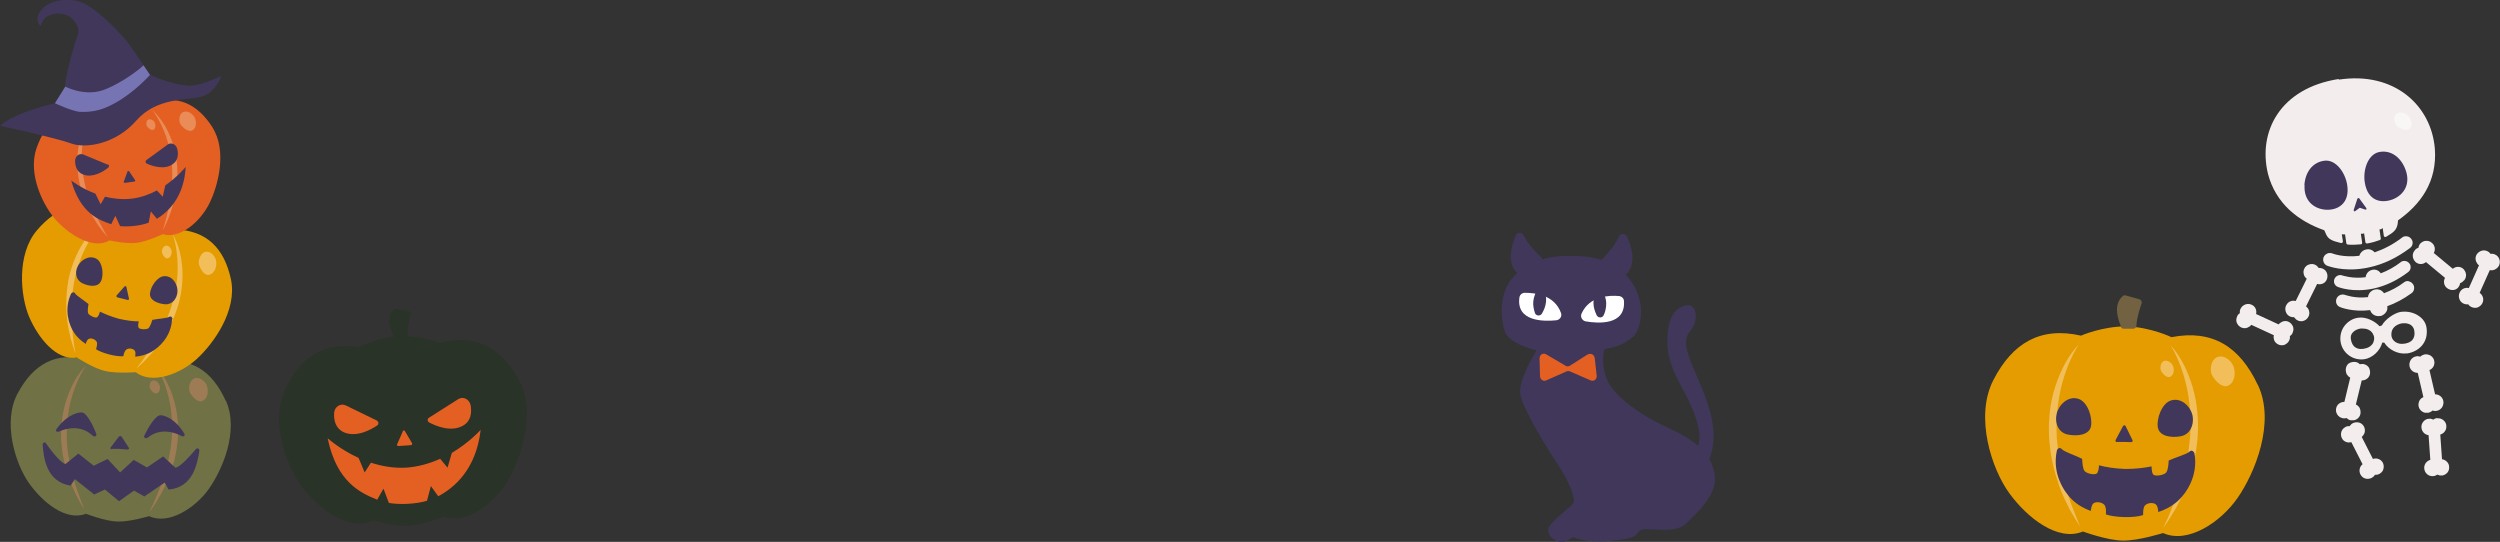 <?xml version="1.0" encoding="UTF-8"?>
<svg id="_レイヤー_1" xmlns="http://www.w3.org/2000/svg" version="1.1" viewBox="0 0 1155.2 250.4">
  <rect x="0" y="0" width="1155.2" height="250.4" fill="#333333" stroke="none"/>
  <!-- Generator: Adobe Illustrator 29.0.0, SVG Export Plug-In . SVG Version: 2.1.0 Build 186)  -->
  <defs>
    <style>
      .st0 {
        fill: #e49c00;
      }

      .st1 {
        fill: #7774b4;
      }

      .st2 {
        fill: #f3eeed;
      }

      .st3 {
        fill: #707144;
      }

      .st4, .st5 {
        fill: #fff;
      }

      .st6 {
        fill: #7c734a;
      }

      .st7 {
        fill: #2a3328;
      }

      .st8 {
        fill: #e46022;
      }

      .st5 {
        isolation: isolate;
        opacity: .5;
      }

      .st9 {
        fill: #40375b;
      }

      .st10 {
        fill: #f1be59;
      }

      .st11 {
        fill: #e98c57;
      }

      .st12 {
        fill: #9d7b55;
      }

      .st13 {
        fill: #726242;
      }
    </style>
  </defs>
  <g>
    <g>
      <path class="st8" d="M981.8,149c.2,0,.5,0,.7,0h.7-1.5Z"/>
      <path class="st0" d="M1043.2,177.7c-8.2-17.4-20.8-25.6-39.8-21.9,0,0-9.5-4.6-20.8-5-11.4,0-21,4.3-21,4.3-18.8-4.3-31.7,3.4-40.5,20.5-8.8,17.1-.7,41.4,7.5,52.5,8.3,11.3,22.3,22.3,33.9,17.5,0,0,11.1,4.1,18.4,4.2,7.3.1,18.6-3.5,18.6-3.5,11.4,5.2,26.7-5,34.5-16.3,7.9-11.4,17.6-34.8,9.3-52.2h0Z"/>
    </g>
    <path class="st13" d="M980.1,150.9c-1.1-2.5-4-10,.8-14.1.3-.3.8-.4,1.3-.3l6.4,1.8c.8.2,1.2,1.1,1,1.9-.8,2.3-2.3,6.9-2.4,10.3,0,.8-.7,1.4-1.5,1.4h-4.4c-.6,0-1.1-.4-1.3-.9h0Z"/>
    <path class="st10" d="M1002.8,159.3c5.1,5.6,8.4,12.7,10.5,20,2.1,7.4,2.7,15.1,2.2,22.7-.1,1-.3,3.3-.5,4.3,0,.7-.3,2.1-.4,2.8-.3,1.4-.6,2.8-.8,4.2-.2.9-.8,3.2-1.1,4.1-.3.9-1,3.2-1.3,4.1-.3.9-.7,1.8-1,2.7-.8,2.1-1.8,4.1-2.7,6.2-.5,1.1-1.6,3.1-2.1,4.1-.4.8-1,1.7-1.4,2.4-1.4,2.4-3,4.8-4.6,7.1.6-1.5,1.6-3.6,2.3-5.1.5-1.2,1.1-2.6,1.6-3.9.7-1.6,1.5-3.9,2.2-5.5.7-2.1,1.5-4.1,2.1-6.2.5-1.5,1.1-3.8,1.5-5.3l.3-1.3.3-1.3.6-2.7.5-2.7c.2-.8.3-1.9.4-2.7,1.8-12.6.7-25.8-3.7-37.8-1.3-3.5-2.8-6.9-4.8-10.1h0Z"/>
    <path class="st10" d="M960.9,158.6c-4,6.2-6.7,13.2-8.5,20.4-1.2,5.3-2,10.8-2.1,16.3,0,1.3,0,2.8,0,4.1,0,2.1.2,4.7.5,6.8,0,.8.2,1.9.3,2.7l.4,2.7.5,2.7.2,1.4.3,1.3c.3,1.6.9,3.8,1.3,5.4.5,2.1,1.2,4.2,1.8,6.3.6,1.6,1.3,4,2,5.6.5,1.2,1,2.7,1.5,3.9.6,1.5,1.5,3.7,2.1,5.2-1.5-2.4-3-4.8-4.4-7.2-.4-.8-1-1.7-1.3-2.5-.5-1.1-1.5-3.1-2-4.2-.8-2.1-1.8-4.1-2.4-6.3-.3-.9-.6-1.8-.9-2.7-.3-.9-.9-3.2-1.2-4.1-.2-.9-.7-3.2-.9-4.2-.2-1.4-.5-2.8-.7-4.2,0-.7-.2-2.1-.3-2.8-.2-1-.2-3.3-.3-4.3-.3-7.6.6-15.4,3-22.6,2.4-7.2,5.9-14.2,11.2-19.6h0Z"/>
    <path class="st10" d="M1032,169.1c1.2,3.1.7,7.7-2.4,9.1-2.7,1.2-5.8-2-7.3-4.5-1.5-2.4-.8-8.1,2.9-8.9,2.8-.6,5.8,1.8,6.8,4.4h0Z"/>
    <path class="st10" d="M1004.1,169.1c.7,1.8.4,4.2-1.3,5-1.5.7-3.2-1.1-4.1-2.5-.8-1.3-.5-4.5,1.6-4.9,1.5-.3,3.2,1,3.8,2.4h0Z"/>
    <g>
      <path class="st9" d="M978.2,204.2h3.3c0,0,3.3.1,3.3.1.5,0,.8-.5.6-.9l-3.2-6.5c-.2-.5-.9-.5-1.2,0l-3.4,6.4c-.2.4,0,1,.6,1h0Z"/>
      <path class="st9" d="M1014,209.6c-.2-1.2-1.5-1.8-2.3-.9-1.2,1.2-6.6,2.7-9.6,4.1,0,1.7-.4,4.9-1.3,5.7-1.1,1-4.1,1.6-5.5,1-.9-.4-1.1-2.6-1.1-4-3.3.7-7.4,1.2-12.2,1.2-4.8-.2-8.8-.8-12.1-1.7,0,1.4-.4,3.6-1.2,3.9-1.4.6-4.4-.1-5.4-1.2-.9-.9-1.1-4-1.2-5.7-2.9-1.5-8.3-3.2-9.4-4.5-.8-.9-2.1-.4-2.3.9-2.2,10.6,3.4,18.9,7,22.4,2.7,2.6,5.7,4.2,8.7,5.3.2-1.6.5-2.8,1.1-3.4,1.2-1.1,4.1-.7,5.2.6.8,1,.8,2.8.7,4.4,3.9,1.4,12.8,1.8,17.2.3,0-1.6,0-3.4.8-4.4,1.2-1.3,4-1.6,5.2-.4.6.6.9,1.8,1,3.4,3-1,6.1-2.5,8.9-5,3.8-3.4,9.7-11.5,7.8-22.2h0Z"/>
    </g>
  </g>
  <g>
    <path class="st9" d="M966.2,197c-.8,4-6.2,4.7-10.7,3.8-4.4-.9-6.1-5.3-5.2-9.4.8-4,5.1-8.7,10.1-7.1,4.3,1.4,6.6,8.6,5.8,12.7Z"/>
    <path class="st9" d="M997.1,197.5c.7,4.1,6.1,4.9,10.5,4.1s6.2-5.1,5.6-9.2c-.7-4.1-4.8-8.8-9.9-7.4-4.3,1.2-6.9,8.4-6.2,12.5Z"/>
  </g>
  <g>
    <g>
      <path class="st6" d="M56.5,161.7c.2,0,.4,0,.6,0h.6-1.2s0,0,0,0Z"/>
      <path class="st3" d="M104.3,185.2c-6.2-13.8-16-20.4-31-17.9,0,0-7.4-3.8-16.3-4.3-9-.2-16.6,3.1-16.6,3.1-14.8-3.7-25,2.2-32.2,15.6-7.2,13.3-1.1,32.6,5.1,41.4,6.3,9,17.2,17.9,26.4,14.3,0,0,8.7,3.4,14.5,3.6,5.8.2,14.7-2.5,14.7-2.5,8.9,4.2,21.1-3.6,27.4-12.3,6.4-8.9,14.3-27.1,8.1-41h0Z"/>
    </g>
    <path class="st13" d="M55.1,163.2c-.9-2-3-7.9.9-11.1.3-.2.7-.3,1-.2l5,1.5c.6.2,1,.9.7,1.5-.7,1.8-1.9,5.4-2,8.1,0,.6-.5,1.1-1.2,1.1h-3.4c-.4-.1-.8-.4-1-.8h0Z"/>
    <path class="st12" d="M72.8,170.1c2,2.2,3.5,4.8,4.8,7.5,3.5,7.1,4.9,15.1,4.7,23-.2,5.2-1.1,10.5-2.7,15.5-.2.7-.8,2.5-1.1,3.2-.8,2.1-1.7,4.1-2.7,6.2-.1.2-.3.8-.5,1-.3.7-1.2,2.3-1.6,2.9-.3.6-.8,1.3-1.1,1.9-1.1,1.9-2.4,3.7-3.7,5.5.5-1.1,1.3-2.9,1.9-4,.4-1,.9-2.1,1.3-3,.6-1.2,1.2-3.1,1.8-4.3.6-1.6,1.2-3.2,1.7-4.9.4-1.2.9-2.9,1.3-4.2l.3-1,.2-1.1.5-2.1.4-2.1c.1-.6.3-1.5.4-2.1,1-6.4,1.1-12.9.2-19.3-1-6.4-2.9-12.8-6.2-18.5h0Z"/>
    <path class="st12" d="M39.8,168.9c-3.7,5.4-6,11.7-7.5,18-1.4,6.3-1.8,12.9-1.2,19.3,0,.6.1,1.5.2,2.1l.3,2.1.4,2.1.2,1.1.2,1.1c.2,1.2.6,3,1,4.2.4,1.7.9,3.3,1.4,5,.4,1.3,1,3.1,1.5,4.4.4,1,.8,2.1,1.1,3.1.5,1.2,1.2,3,1.6,4.1-1.2-1.9-2.3-3.8-3.3-5.8-.3-.6-.7-1.4-1-2-.3-.7-1.1-2.4-1.4-3.1-.1-.3-.3-.8-.4-1-.8-2.1-1.5-4.2-2.2-6.3-.2-.7-.7-2.6-.9-3.3-1.2-5.1-1.8-10.4-1.5-15.6.3-7.9,2.4-15.7,6.3-22.6,1.5-2.6,3.2-5,5.4-7.1h0Z"/>
    <path class="st12" d="M95.6,178.2c.9,2.5.4,6-2,7.1-2.1.9-4.5-1.7-5.7-3.6-1.1-1.9-.5-6.4,2.4-7,2.2-.4,4.6,1.5,5.3,3.5h0Z"/>
    <path class="st12" d="M73.7,177.8c.5,1.4.2,3.4-1.1,3.9-1.2.5-2.5-.9-3.2-2-.6-1.1-.3-3.6,1.3-3.9,1.2-.2,2.5.8,2.9,2h0Z"/>
    <path class="st9" d="M51.7,207.4h3.6c0,.1,3.6.3,3.6.3.5,0,.9-.4.7-.7l-3.4-5.2c-.2-.4-1-.4-1.3,0l-3.8,5c-.3.3,0,.8.6.8h0Z"/>
    <path class="st9" d="M44.5,200.5s-2.3-6.3-5.2-9.2c-.5-.5-1.3-.8-2.1-.7-4.5.4-8.7,4.3-10.9,7.4-.9,1-.2,1.7.8,1.5,0,0,8.9-4.7,15.7,1.8.9.8,2,.2,1.7-.8h0Z"/>
    <path class="st9" d="M66.7,201.3s2.7-6.1,5.9-8.8c.6-.5,1.4-.7,2.1-.6,4.4.7,8.4,4.9,10.3,8.2.8,1.1,0,1.7-.9,1.5,0,0-8.6-5.3-15.8.6-1,.7-2.1,0-1.6-.9h0Z"/>
    <path class="st9" d="M90.8,207.2c-2.7,3.2-7.5,8.7-9.8,8.9l-5.6-5.2-7.5,5.1-6.1-3.5-6.3,5.8-5.8-6.2-6.4,3.1-7.1-5.6-5.9,4.8c-2.3-.4-6.7-6.2-9.1-9.6-.5-.8-1.6-.2-1.5.8.5,5.8,1.6,17,12.9,18.8l2-3,8.9,7.1,5-2.3,6.5,5.4,6.9-4.9,4.8,2.7,9.4-6.4,1.8,3.2c11.4-.9,13.3-12.1,14.2-17.8.2-1-.9-1.6-1.5-.9h0Z"/>
  </g>
  <g>
    <g>
      <g>
        <path class="st8" d="M66.3,97.3c.2,0,.4,0,.5.2.2,0,.4,0,.6.1,0,0-1.1-.3-1.1-.3Z"/>
        <path class="st0" d="M106.7,129c-3.1-14.2-11-22.4-25.6-23,0,0-6.2-5-14.5-7.3-8.4-1.9-16.2-.4-16.2-.4-13.1-6.4-24-2.9-33.4,8.2-9.4,11.1-7.6,30.4-3.5,40,4.2,9.7,12.6,20.3,22,18.7,0,0,7.5,4.9,12.9,6.2s14.3.6,14.3.6c7.5,5.8,20.5.9,28.2-6.1,7.8-7.1,18.9-22.6,15.8-36.9h0Z"/>
      </g>
      <path class="st13" d="M64.8,98.4c-.4-2-1.2-8,3-10.3.3-.2.7-.1,1,0l4.4,2.4c.6.3.7,1,.4,1.5-1,1.6-2.9,4.7-3.5,7.2-.2.6-.7.9-1.3.8l-3.2-.8c-.4,0-.7-.4-.8-.8h0Z"/>
      <path class="st10" d="M80,108.5c1.4,2.5,2.4,5.2,3.1,8,1.8,7.4,1.6,15.2-.2,22.5-1.2,4.9-3.2,9.6-5.6,14-.4.6-1.3,2.2-1.7,2.8-1.4,2.1-2.8,4.1-4.4,6.1-.5.6-1.6,1.9-2.1,2.4-.4.5-1,1.1-1.5,1.6-1.4,1.6-3,3-4.6,4.4.7-1,1.8-2.4,2.6-3.4.6-.8,1.2-1.8,1.8-2.6.4-.5,1.4-2,1.8-2.6.2-.4.7-1,.9-1.3.5-.7.9-1.5,1.4-2.2,1.1-1.7,2.2-3.7,3.1-5.5.6-1,1.3-2.7,1.8-3.7.3-.7,1-2.2,1.2-2.9.2-.5.6-1.5.7-1.9,2-5.5,3.3-11.3,3.7-17.2.3-6.2-.2-12.6-2.1-18.6h0Z"/>
      <path class="st10" d="M49.3,100.8c-4.5,4.4-8,9.8-10.6,15.4-2.4,5.3-4.1,11.1-4.9,16.9,0,.5-.2,1.5-.3,2.1,0,.7-.2,2.4-.3,3.1,0,1.2-.2,3-.2,4.2,0,2,0,4.3.1,6.3,0,.9.1,1.8.2,2.6,0,.4.1,1.1.2,1.6,0,.6.2,2.5.3,3.1.1,1,.3,2.1.4,3.1.2,1.2.5,3,.7,4.2-.7-2-1.4-4-2-6.1-.2-.6-.4-1.4-.5-2.1-.2-.7-.5-2.4-.7-3.1-.5-2.5-.8-5-1-7.5,0-.7-.1-2.5-.1-3.2,0-5,.4-10.1,1.7-15,1.9-7.3,5.4-14.3,10.5-19.9,1.9-2.1,4-4.1,6.5-5.6h0Z"/>
      <path class="st10" d="M99.9,120.7c.4,2.5-.8,5.8-3.3,6.3-2.2.4-3.9-2.5-4.6-4.6-.7-2,.8-6.2,3.6-6.1,2.1,0,4,2.3,4.3,4.4Z"/>
      <path class="st10" d="M79.3,115.9c.2,1.4-.5,3.2-1.8,3.5-1.2.2-2.2-1.4-2.6-2.5-.4-1.1.4-3.4,2-3.4,1.2,0,2.2,1.3,2.4,2.4h0Z"/>
      <g>
        <path class="st9" d="M54.2,137.4l2.4.6,2.4.6c.4,0,.7-.2.6-.6l-1.2-5.4c0-.4-.6-.5-.9-.2l-3.6,4.1c-.2.3-.1.7.2.8h0Z"/>
        <path class="st9" d="M79.7,147.5c0-.9-.8-1.6-1.5-1.1-1.1.7-5.4.9-7.8,1.4-.4,1.2-1.1,3.5-2,4-1,.5-3.3.5-4.2-.2-.6-.5-.3-2.1-.1-3.1-2.6,0-5.6-.4-9.2-1.2-3.5-1-6.3-2.1-8.7-3.3-.3,1.1-.9,2.6-1.6,2.7-1.1.2-3.2-.9-3.8-1.8-.5-.8-.1-3.2.1-4.4-1.9-1.6-5.5-3.8-6.2-4.9-.4-.8-1.5-.6-1.9.2-3.4,7.4-.8,14.5,1.3,17.7,1.5,2.4,3.5,4.1,5.5,5.4.4-1.2.8-2,1.4-2.3,1.1-.6,3.1.2,3.7,1.4.4.8,0,2.2-.3,3.4,2.6,1.7,9.1,3.5,12.6,3.2.2-1.2.6-2.5,1.4-3.1,1.1-.8,3.2-.5,3.9.6.4.6.3,1.5.2,2.7,2.4-.2,5-.8,7.4-2.2,3.4-1.9,9.1-6.8,9.6-15h0Z"/>
      </g>
    </g>
    <g>
      <path class="st9" d="M46.6,130c-1.3,2.8-5.4,2.4-8.5.9s-3.6-5-2.2-7.8c1.3-2.8,5.2-5.5,8.7-3.5,2.9,1.7,3.4,7.5,2.1,10.3h0Z"/>
      <path class="st9" d="M69.3,135.7c-.2,3.1,3.6,4.6,7,4.9,3.4.2,5.5-2.7,5.7-5.8.2-3.1-2-7.3-6-7.2-3.4.1-6.5,5-6.7,8.1h0Z"/>
    </g>
  </g>
  <g>
    <g>
      <path class="st8" d="M54.8,45.2c.2,0,.3,0,.5,0,.2,0,.3,0,.5,0,0,0-1,.1-1,.1Z"/>
      <path class="st8" d="M98.1,58.7c-7-10.8-16.1-15.1-28.4-10.9,0,0-6.7-2.2-14.3-1.4-7.5,1-13.5,4.7-13.5,4.7-12.9-1.2-20.7,5.1-25,17.3-4.3,12.2,3.3,27.5,9.7,34.1,6.5,6.7,16.8,12.8,24,8.6,0,0,7.7,1.7,12.6,1.1,4.9-.6,12-4,12-4,8,2.4,17.2-5.7,21.4-13.9,4.2-8.3,8.5-24.7,1.5-35.5h0Z"/>
    </g>
    <path class="st13" d="M53.8,46.6c-1-1.5-3.5-6.3-.7-9.4.2-.2.5-.3.8-.3l4.4.6c.5,0,.9.6.8,1.1-.3,1.6-.9,4.8-.6,7,0,.5-.3,1-.8,1.1l-2.9.3c-.4,0-.7-.1-.9-.5Z"/>
    <path class="st11" d="M69.6,50.2c2,1.6,3.6,3.6,5.1,5.6,4.4,6.3,6.7,13.9,7.2,21.5.2,3.8,0,7.7-.6,11.4-1.1,6.2-3.2,12.3-6.1,17.8,1.5-4.8,2.7-9.6,3.5-14.5.2-1.4.5-3.2.6-4.6,0-.6.2-2.2.2-2.8,0-.7,0-2.1.1-2.8,0-.9,0-1.9,0-2.8,0-1.4-.2-3.2-.3-4.6-.1-.9-.2-1.8-.4-2.7-1.3-7.9-4.3-15.6-9.3-21.9h0Z"/>
    <path class="st11" d="M41.8,53.5c-3.4,7.3-4.5,15.5-3.9,23.4,0,.9.2,1.8.3,2.7.2,1.4.5,3.1.8,4.5.2.8.4,1.8.6,2.7.2.6.6,2,.8,2.7.2.5.7,2.1.9,2.6.5,1.3,1.1,3,1.7,4.3,1.9,4.6,4.3,8.9,6.8,13.3-6.7-7.5-11.6-16.9-13.4-26.9-1.3-7.5-.8-15.5,2-22.6.9-2.3,2.1-4.7,3.6-6.7h0Z"/>
    <g>
      <path class="st9" d="M58.9,79.3l-1.7,4.6c-.1.3.1.6.5.6l2.2-.3,2.2-.3c.3,0,.5-.4.3-.7l-2.7-4c-.2-.3-.7-.2-.8,0h0Z"/>
      <g>
        <path class="st9" d="M49.8,76.1l-11.3-4.7c-1.8-.8-3.8.8-3.8,2.9,0,2.5.8,5.3,3.9,6.4,4.4,1.6,9.2-1.5,11.4-3.2.5-.4.5-1.3-.2-1.6h0Z"/>
        <path class="st9" d="M67.6,74l9.9-7.2c1.6-1.2,3.9-.1,4.4,2,.6,2.4.5,5.4-2.3,7.2-3.9,2.6-9.3.7-11.8-.4-.6-.3-.8-1.2-.2-1.5Z"/>
        <path class="st9" d="M76.4,85.6l-1.2,5.3-2.7-2.9c-3.4,1.8-7.3,3.3-11.7,3.8-4.4.5-8.5,0-12.3-.9l-2,3.5-2.4-4.9c-6.8-2.6-11.2-6.1-11.2-6.1,4.2,15.1,12.7,18.3,18.5,20.2l1.9-3.9,2.2,4.8c4,.4,9.5-.2,13.2-1.6l1-5.2,2.8,3.4c5.2-3.2,12.6-10,13.3-24,0,0-3.5,4.5-9.5,8.6h0Z"/>
      </g>
    </g>
    <path class="st11" d="M89.8,54c1.1,2,1.1,5-.8,6.2-1.7,1-4-.8-5.3-2.3-1.2-1.4-1.3-5.3,1.1-6.2,1.8-.6,4,.6,4.9,2.3h0Z"/>
    <path class="st11" d="M71.4,56.5c.6,1.1.6,2.8-.4,3.4-.9.6-2.2-.5-2.9-1.3-.7-.8-.7-3,.6-3.4,1-.3,2.2.3,2.7,1.3h0Z"/>
  </g>
  <g>
    <path class="st9" d="M0,58.1s26.5,5.8,32.6,8.1c7,2.7,21,.3,30.4-10.5,9.5-10.8,23.4-9.3,30-11,4.8-1.3,8.2-6.2,9.2-9.6,0,0-7.2,3.6-13,4.4s-17.8-3.7-19.9-5c0,0-7.2-10.6-9.8-14.3C56.8,16.6,43.4,1.7,35.1.3c-8.3-1.4-14.7,1.5-16.9,5.6-2.3,4.1.6,6.1.6,6.1,0,0,.9-3.2,2.8-4.3,4.4-2.7,9.8-1.1,11.7.9s3.8,4.5,2.5,7.9c-1.3,3.4-5.2,16.5-5.8,23.6l-4.8,7.7S7.4,51.6,0,58.1Z"/>
    <path class="st1" d="M30.1,40s8.5,4.5,17.1,1.8c6.1-2,14.8-7.6,19.1-11.6l3,4.4s-7.1,8.1-16.3,13.1c-4.9,2.7-9.3,4.2-15.7,4-3.4,0-11.9-4-11.9-4l4.8-7.7h0Z"/>
  </g>
  <path class="st9" d="M789.8,212.3c.7-1.8,1.1-3.6,1.5-5.2,4-21.9-17.7-44.5-10.9-53.3.7-.9,3.4-4,3.2-8,0-.6-.2-3.3-2-4.4-2.2-1.2-5.3.8-5.8,1.1-6.5,4.1-5.3,17.3-5.2,18.2,1.4,14.3,11.1,21.7,14.3,37.4.3,1.2.9,4.4-.2,8-3.4-3-7.9-5.7-13.9-8.4-13-6-22.5-13.2-26.7-19.5-3.6-5.4-3.9-13.1-2.7-16.9,9.1-1.4,11.2-4.4,13.2-5.7,2.6-1.7,7.1-13.9-.7-25.4-.8-1.2-1.8-2.3-2.7-3.3.3-.2.5-.5.8-.8,4.3-4.9,1.7-12.6-.2-16.8-.3-.7-1.1-1.2-1.9-1.2-.8,0-1.5.5-1.8,1.2-1.8,4.3-6.2,8.9-8,10.6h0c0,0,0,.1-.1.2-5.6-1.8-10.9-1.9-13.4-1.8-2.9,0-7.9-.3-13.8,1.5-.1-.2-.2-.4-.4-.6-1.8-1.7-6.3-6.1-8.3-10.4-.3-.7-1.1-1.2-1.9-1.2-.8,0-1.5.5-1.8,1.2-1.8,4.2-4.2,12.1.2,16.8.2.2.4.3.5.5-9.4,8.2-7.6,22.1-5.6,27.4,1.7,4.4,10.1,7.4,14.5,8.4-2.3,3.8-8.5,14.7-7.5,20.4,1.2,7,13.5,26.6,17.9,33.2,4.4,6.6,7.8,14.8,6.5,17.1-1.2,2.3-12.3,9-11.5,13,.8,4.1,5.9,5.6,8.1,4.4,2.2-1.2,3.7-1.8,3.7-1.8,0,0,4.5,2.8,17,1.7,12.5-1.1,11.2-2.5,13.5-4.7,2.3-2.2,16,2.1,21.3-3.2s15.2-13.6,13.2-23.3c-.5-2.4-1.2-4.5-2.3-6.4h0Z"/>
  <g>
    <g>
      <path class="st4" d="M704.6,135.3c4.2,0,13.6.7,16.7,9.3.6,1.6-.5,3.2-2.2,3.4-5.9.6-18.6.6-17-10.6.2-1.2,1.2-2.1,2.5-2.1Z"/>
      <path class="st9" d="M714.4,139.4c-.2,2.2-1.1,4.1-1.9,5.5-.8,1.3-2.7,1.1-3.2-.2-.5-1.5-1-3.4-.8-5.4.2-2.2,1.1-4.1,1.9-5.5.8-1.3,2.7-1.1,3.2.2.5,1.5,1,3.4.8,5.4Z"/>
    </g>
    <g>
      <path class="st4" d="M748.1,136.8c-4.2-.4-13.6-.2-17.3,8.1-.7,1.5.3,3.3,1.9,3.6,5.8,1,18.5,1.9,17.7-9.4,0-1.2-1.1-2.2-2.3-2.3h0Z"/>
      <path class="st9" d="M736.3,140c0,2.2.8,4.2,1.5,5.7.7,1.3,2.6,1.3,3.2,0,.7-1.4,1.2-3.3,1.2-5.4,0-2.2-.8-4.2-1.5-5.7-.7-1.3-2.6-1.3-3.2,0-.7,1.4-1.2,3.3-1.2,5.4Z"/>
    </g>
  </g>
  <path class="st8" d="M733.9,163.6l-8.5,5.4c-.6.4-1.4.4-2,0l-9-5.3c-1.4-.8-3,.2-3,1.9l.2,8.1c0,1.6,1.5,2.7,2.8,2.1l9.5-4.2c.5-.2,1-.2,1.5,0l9.7,4.2c1.4.6,2.9-.6,2.7-2.2l-.9-8.1c-.2-1.6-1.8-2.5-3.1-1.7h0Z"/>
  <path class="st2" d="M1080.7,36.5c-27,4.2-37.5,24.2-32.7,43.9,3.6,13.6,13.8,21.7,26,26l.9,2c1,2.1,2.6,2.9,6.8,3.9.5.1,1-.3.9-.8l-.5-3.3c.4.1.8.2,1.2.1.1,0,.2,0,.3,0l.6,4.1c0,.3.3.6.7.6,1.7.2,3.7.1,6-.1.4,0,.7-.4.6-.8l-.6-4.1c.2,0,.5,0,.8,0s.5-.1.7-.2l.6,4.1c0,.4.5.7.9.6,2.3-.4,4.2-1,5.8-1.6.3-.1.5-.5.4-.8l-.6-4.1h.2c.5,0,.9-.3,1.3-.6l.5,3.5c0,.5.7.8,1.1.5,3.6-2.1,4.8-3.2,5.3-5.9l.2-1.7c10.5-7.4,18.1-17.9,17-33-1.6-20.2-18.9-35.9-44.4-32h0Z"/>
  <g>
    <g>
      <path class="st2" d="M1065.6,141.5l5.1-10.3c.7.2,1.5.2,2.2,0,1-.3,1.8-1,2.2-1.9s.5-1.9.2-2.9c-.3-1-1-1.8-1.9-2.2-.6-.3-1.3-.4-2-.4-.4-.6-.9-1.1-1.5-1.4-.9-.5-1.9-.5-2.9-.2-1,.3-1.8,1-2.2,1.9-.5.9-.5,1.9-.2,2.9.2.7.7,1.3,1.3,1.8l-5.1,10.3c-1.7-.5-3.6.3-4.4,2-.5.9-.5,1.9-.2,2.9.3,1,1,1.8,1.9,2.2.6.3,1.3.4,2,.4.4.6.9,1.1,1.5,1.4.7.4,1.5.5,2.3.4,1.2-.2,2.3-1,2.8-2.1.5-.9.5-1.9.2-2.9-.2-.7-.7-1.3-1.3-1.8h0Z"/>
      <path class="st2" d="M1138.6,129.6c.7-.8,1-1.8.9-2.8s-.6-1.9-1.3-2.6c-1.4-1.2-3.4-1.2-4.8,0l-8.8-7.3c.9-1.6.5-3.6-.9-4.7-.8-.7-1.8-1-2.8-.9-1,0-1.9.6-2.6,1.3-.4.5-.7,1.2-.8,1.9-.7.2-1.3.6-1.7,1.2-.7.8-1,1.8-.9,2.8s.6,1.9,1.3,2.6c1.4,1.2,3.4,1.2,4.8,0l8.8,7.3c-.9,1.6-.5,3.6.9,4.7.8.6,1.8,1,2.8.9,0,0,.2,0,.2,0,.9-.1,1.8-.6,2.3-1.3.4-.5.7-1.2.8-1.9.7-.2,1.2-.6,1.7-1.2h0Z"/>
      <path class="st2" d="M1152.9,117.6c-.6-.3-1.3-.4-2.1-.3-.4-.6-.9-1-1.6-1.3-.9-.4-2-.4-2.9,0-.9.4-1.7,1.1-2.1,2s-.4,2,0,2.9c.3.7.7,1.3,1.3,1.7l-4.7,10.5c-1.8-.4-3.6.5-4.3,2.2-.8,1.9,0,4.2,1.9,5,.7.3,1.3.4,2.1.3.4.6.9,1,1.6,1.3.7.3,1.4.4,2.1.3.3,0,.5-.1.8-.2.9-.4,1.7-1.1,2.1-2,.8-1.7.2-3.6-1.3-4.7l4.7-10.5c.7.2,1.5.1,2.2-.2.9-.4,1.7-1.1,2.1-2,.8-1.9,0-4.2-1.9-5h0Z"/>
      <path class="st2" d="M1092.5,168.3c-.7-.2-1.4-.1-2.1,0-.5-.5-1.1-.9-1.8-1-1-.2-2,0-2.9.4s-1.5,1.4-1.7,2.4,0,2,.4,2.9c.4.6,1,1.2,1.6,1.5l-2.7,11.2c-1.8,0-3.4,1.1-3.8,2.9-.5,2,.8,4.1,2.8,4.6.7.2,1.4.1,2.1,0,.5.5,1.1.9,1.8,1,.2,0,.3,0,.5,0,.3,0,.6,0,.9,0,1.5-.2,2.8-1.4,3.1-2.9.2-1,0-2-.4-2.9-.4-.6-1-1.2-1.7-1.5l2.7-11.1c1.8,0,3.4-1.1,3.8-2.9.2-1,0-2-.4-2.9-.5-.9-1.4-1.5-2.3-1.7h0Z"/>
      <path class="st2" d="M1125.2,182.2l-2.6-11.2c1.7-.7,2.6-2.5,2.2-4.3-.2-1-.8-1.8-1.7-2.4-.9-.5-1.9-.7-2.9-.5-.7.2-1.3.5-1.8,1-.7-.2-1.4-.3-2.1-.1-1,.2-1.8.8-2.4,1.7-.5.9-.7,1.9-.5,2.9.4,1.8,2,3,3.8,3l2.6,11.2c-.7.3-1.3.8-1.7,1.4-.5.9-.7,1.9-.5,2.9.2,1,.8,1.8,1.7,2.4.4.3.9.5,1.4.5.4,0,.8,0,1.2,0,0,0,.2,0,.3,0,.7-.2,1.3-.5,1.8-1,.7.2,1.4.3,2.1.1,1-.2,1.8-.8,2.4-1.7.5-.9.7-1.9.5-2.9-.4-1.8-2-3-3.8-3h0Z"/>
      <path class="st2" d="M1126.3,193.2v.4s0-.4,0-.4c-.7,0-1.4.3-1.9.7-.6-.3-1.3-.5-2-.4-1,0-1.9.5-2.6,1.3-.7.8-1,1.8-.9,2.8s.5,1.9,1.3,2.6c.6.5,1.3.8,2,.9l.8,11.4c-.7.2-1.4.6-1.9,1.2-.7.8-1,1.8-.9,2.8s.5,1.9,1.3,2.6,1.8,1,2.8.9c.7,0,1.4-.3,1.9-.7.6.3,1.3.5,2,.4.1,0,.2,0,.3,0,.2,0,.4,0,.5-.1.7-.2,1.3-.6,1.8-1.1.7-.8,1-1.8.9-2.8,0-1-.5-1.9-1.3-2.6-.6-.5-1.3-.8-2-.9l-.8-11.4c.7-.2,1.4-.6,1.9-1.2.7-.8,1-1.8.9-2.8,0-1-.5-1.9-1.3-2.6-.8-.7-1.8-1-2.8-.9h0Z"/>
      <path class="st2" d="M1096.5,212.1l-5.2-10.2c.6-.5,1-1.1,1.3-1.8.3-1,.2-2-.2-2.9-.5-.9-1.2-1.6-2.2-1.9-1-.3-2-.2-2.9.2h0c-.6.3-1.2.8-1.5,1.4-.7,0-1.4,0-2,.4-.9.5-1.6,1.2-1.9,2.2-.3,1-.2,2,.2,2.9s1.2,1.6,2.2,1.9c.7.2,1.5.2,2.2,0l5.2,10.2c-1.4,1.1-1.8,3.1-1,4.7.5.9,1.2,1.6,2.2,1.9.6.2,1.2.2,1.8.1.4,0,.8-.2,1.2-.4.6-.3,1.2-.8,1.5-1.4.7,0,1.4,0,2-.4.2,0,.3-.2.5-.3.7-.5,1.2-1.1,1.4-1.9.3-1,.2-2-.2-2.9-.8-1.6-2.7-2.4-4.4-1.9h0Z"/>
      <path class="st2" d="M1057.6,148.7c-.9-.4-2-.5-2.9-.1-.7.3-1.3.7-1.8,1.3l-10.4-4.8c.4-1.8-.4-3.6-2.1-4.3-1.9-.9-4.2,0-5.1,1.9-.3.6-.4,1.3-.3,2-.6.4-1.1.9-1.3,1.6-.4.9-.5,2-.1,2.9s1.1,1.7,2,2.1c.9.4,2,.5,2.9.1.7-.3,1.3-.7,1.8-1.3l10.4,4.8c-.2.7-.1,1.5.1,2.2.3.9,1.1,1.7,2,2.1.7.3,1.4.4,2.2.3.3,0,.5-.1.7-.2.9-.4,1.7-1.1,2.1-2,.3-.6.4-1.3.3-2,.6-.4,1.1-.9,1.3-1.6.4-.9.5-2,.1-2.9s-1.1-1.7-2-2.1Z"/>
      <path class="st2" d="M1114.8,112.7c.1-.8,0-1.6-.6-2.3-.5-.7-1.2-1.1-2-1.2s-1.6,0-2.3.6c-4,3.1-8.3,5.3-12.6,6.8-1-1.1-2.5-1.7-4-1.3-1.5.3-2.7,1.5-3.1,2.9-7.4.9-12.3-1-12.5-1.1-1.6-.6-3.3.2-4,1.7-.6,1.6.1,3.4,1.7,4,.3.1,7.1,2.8,16.9,1.2.8-.1,1.7-.3,2.6-.5,6.5-1.4,12.7-4.4,18.7-8.9.7-.5,1.1-1.2,1.2-2h0Z"/>
      <path class="st2" d="M1109.4,121.1c-3,2.3-6.1,4-9.3,5.2-.8-1.3-2.4-2-4-1.6-1.7.4-2.8,1.8-3,3.4-6.3.8-10.5-.8-10.7-.8-1.5-.6-3.1.2-3.7,1.6-.6,1.5.1,3.1,1.6,3.7.3.1,7.1,2.8,16.6.7,5.5-1.2,10.9-3.8,15.9-7.6.6-.5,1-1.1,1.1-1.9,0-.8,0-1.5-.6-2.1h0c-.9-1.2-2.7-1.5-4-.6h0Z"/>
      <path class="st2" d="M1113.1,129.9c-.8-.1-1.6,0-2.3.6-2.9,2.2-6,3.8-9.2,5-.9-1.4-2.6-2.1-4.2-1.7-1.8.4-3,1.8-3.2,3.5-6.2.7-10.3-1-10.5-1-1.6-.6-3.3.1-4,1.6-.7,1.6,0,3.4,1.6,4,.2.1,5.8,2.4,13.9,1.4.6,2,2.6,3.1,4.7,2.7.1,0,.2,0,.3,0,.9-.3,1.7-.9,2.3-1.7.6-.8.8-1.8.6-2.8,3.9-1.4,7.6-3.4,11.2-6,.7-.5,1.1-1.2,1.2-2,.1-.8,0-1.6-.6-2.3-.5-.7-1.2-1.1-2-1.2h0Z"/>
      <path class="st2" d="M1112.4,163.3c4.9-.8,9.7-4.6,8.9-11.5-.2-2.1-1.3-4.1-3.2-5.5-2.3-1.8-5.5-2.6-8.6-2.2,0,0,0,0-.1,0-3.1.5-7.3,3.5-8.8,6.3-.2,0-.4.1-.8.3h-.3c-2.1-2.3-6.2-4.4-9.7-3.9-2.6.3-4.8,1.7-6.4,3.7-1.6,2.1-2.2,4.6-1.9,7.2.7,5.3,5.6,9,10.9,8.3,0,0,0,0,.1,0,3.8-.6,7.3-3.9,8.3-7.7,0,0,.1,0,.2,0,.2,0,.3,0,.7,0,2,3.3,6.5,5.5,10.3,5,0,0,.1,0,.2,0h0ZM1105,154.5c0-3.2,2.5-4.4,4-4.9,1.4-.4,3.4-.4,4.9.5.9.6,1.5,1.5,1.7,2.7.3,1.8,0,3.2-.9,4.3-1,1.1-2.7,1.8-4.9,1.8-1.3,0-2.7-.5-3.6-1.4-.8-.8-1.2-1.8-1.2-2.9h0ZM1096.7,158.3c-.6,1.1-1.7,2.1-3,2.5-2.1.7-3.9.6-5.2-.2-1.2-.7-1.9-2-2.2-3.8-.2-1.2,0-2.2.8-3.1.9-1.1,2.4-1.7,3.7-1.9.3,0,.6,0,.8,0,1.6,0,4.3.4,5.3,3.4.3,1,.2,2.1-.3,3.1h0Z"/>
    </g>
    <g>
      <path class="st9" d="M1111.5,78.3c2.6,6.8-.8,11.8-5.8,13.8-5.5,2.1-11.7.7-13-7.9-.9-5.9,1.6-13.1,6.9-14s9.8,2.5,11.9,8.1h0Z"/>
      <path class="st9" d="M1064.9,85.5c-.5,7.2,4.3,11,9.7,11.4,5.6.4,11.3-2.9,10-11.4-.9-5.9-5.4-12.1-10.8-11.2-5.3.8-8.6,5.3-9,11.3Z"/>
    </g>
    <path class="st9" d="M1088.1,97.7l2.3-1.7,2.7.9c.4,0,.5-.5.3-.8l-3.2-4.4c-.2-.3-.7-.2-.9.1l-1.7,5.2c-.1.3.2.7.6.7h0Z"/>
    <path class="st5" d="M1112.6,53.3c1.6,1.5,2.4,4.4,1,6-1.2,1.4-4,.3-5.5-.7-1.5-1-2.7-4.6-.7-6,1.5-1.1,3.9-.5,5.2.8h0Z"/>
  </g>
  <g>
    <path class="st8" d="M183.5,153.8c.2,0,.4,0,.7,0,.2,0,.4,0,.7,0h-1.3c0,0,0,0,0,0Z"/>
    <path class="st7" d="M239.7,175.3c-8.4-14.9-20.1-21.3-36.7-16.9,0,0-8.7-3.5-18.8-3.1-10.1.7-18.3,5.1-18.3,5.1-16.9-2.6-27.9,5.1-34.6,20.8-6.7,15.7,2.1,36.7,10,46,8.1,9.5,21.2,18.3,31.1,13.3,0,0,10.1,2.9,16.6,2.5,6.5-.4,16.2-4.3,16.2-4.3,10.4,3.9,23.3-6.2,29.5-16.7,6.2-10.6,13.3-32,4.9-46.9h0Z"/>
  </g>
  <path class="st7" d="M182.1,155.6c-1.2-2.1-4.2-8.6-.2-12.6.3-.3.7-.4,1.1-.3l5.8,1.1c.7.1,1.2.9,1,1.6-.6,2.1-1.6,6.3-1.4,9.3,0,.7-.5,1.3-1.2,1.3l-3.9.2c-.5,0-1-.2-1.2-.7h0Z"/>
  <g>
    <path class="st8" d="M186.1,199.4l-2.6,5.9c-.2.4.1.8.6.8l2.9-.2,2.9-.2c.4,0,.7-.5.5-.9l-3.3-5.6c-.2-.4-.8-.4-1,0h0Z"/>
    <g>
      <path class="st8" d="M174.3,194.4l-14.6-7.1c-2.4-1.1-5.2.7-5.3,3.6-.2,3.3.6,7.1,4.6,8.9,5.8,2.4,12.3-1.2,15.3-3.2.8-.5.7-1.7,0-2.1h0Z"/>
      <path class="st8" d="M198.1,193.1l13.7-8.7c2.2-1.4,5.2.1,5.7,3,.5,3.3.2,7.2-3.6,9.3-5.4,3.1-12.4.2-15.6-1.5-.8-.4-.9-1.6-.2-2.1h0Z"/>
      <path class="st8" d="M208.8,209.2l-2,6.9-3.4-4.1c-4.7,2.1-10,3.7-15.8,4.1-5.8.3-11.3-.7-16.2-2.3l-2.9,4.5-2.8-6.7c-8.7-4-14.3-9.1-14.3-9.1,4.2,20.4,15.3,25.3,22.9,28.4l2.9-5.1,2.5,6.6c5.2.9,12.6.5,17.6-1l1.8-6.8,3.4,4.7c7.2-3.8,17.5-12.2,19.6-30.7,0,0-5,5.7-13.2,10.6h0Z"/>
    </g>
  </g>
</svg>
